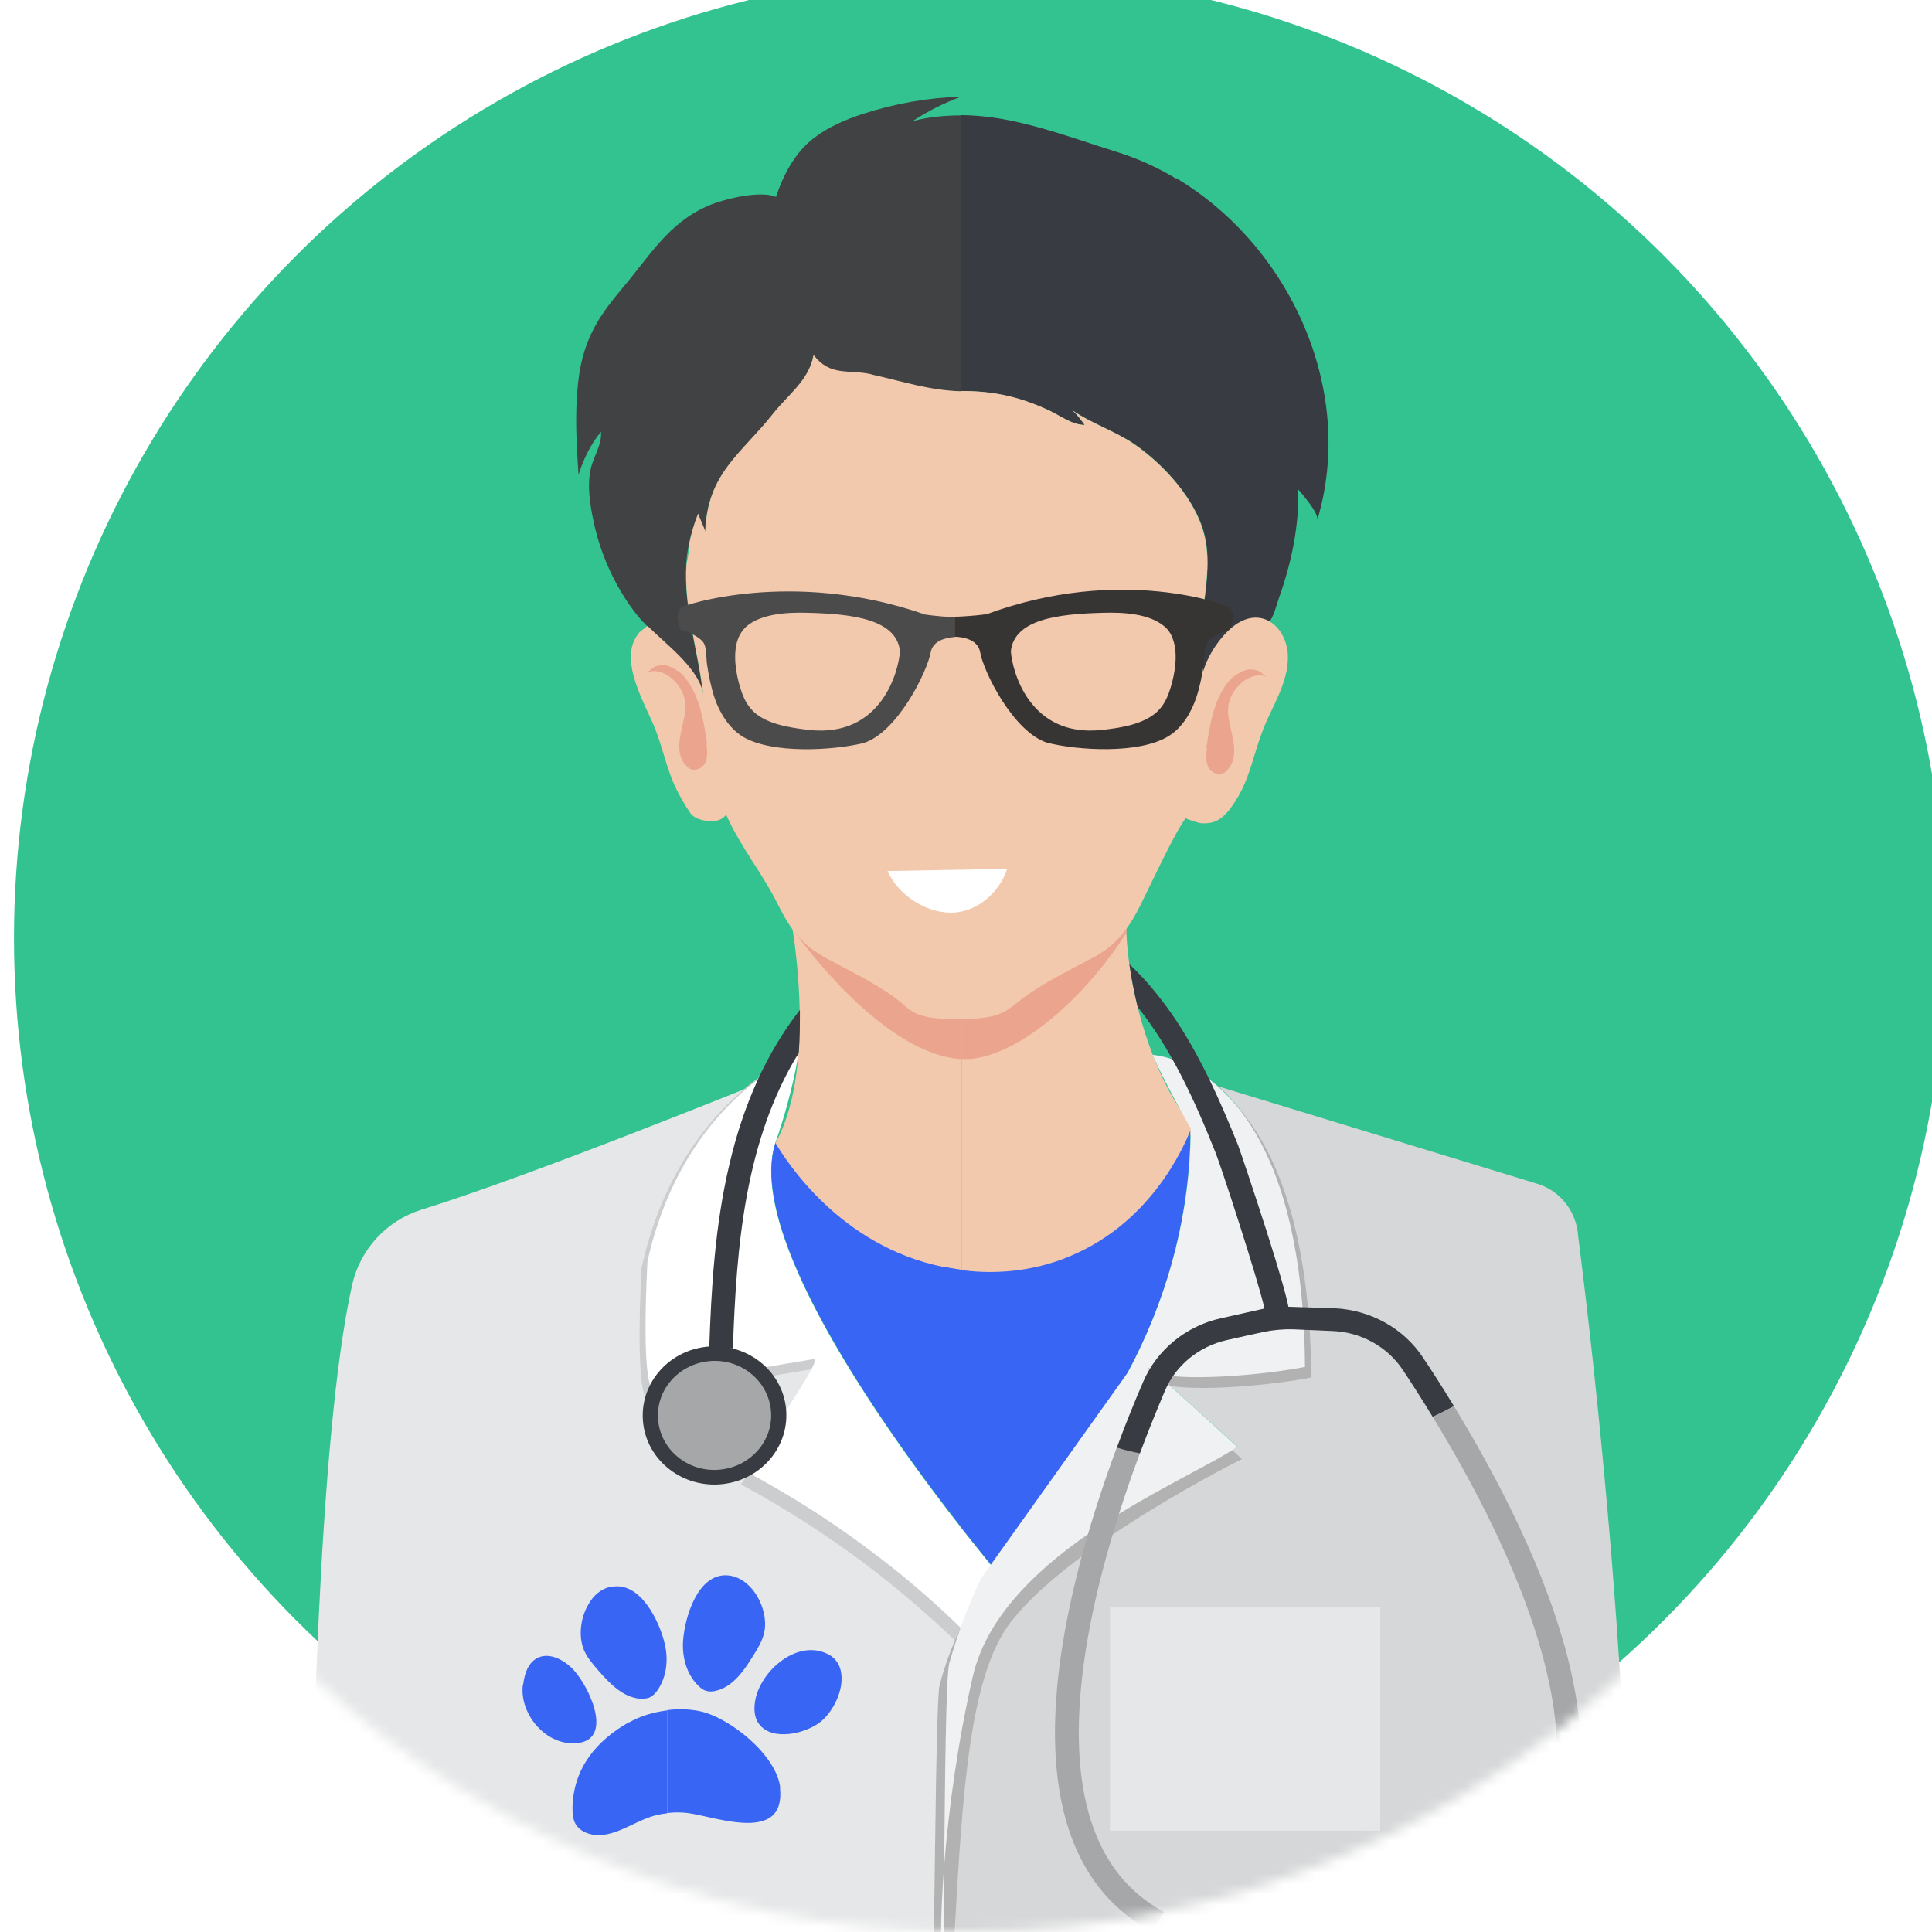<?xml version="1.0" encoding="UTF-8"?> <svg xmlns="http://www.w3.org/2000/svg" width="180" height="180" viewBox="0 0 180 180" fill="none"> <g clip-path="url(#clip0_53_2457)"> <g filter="url(#filter0_d_53_2457)"> <circle cx="90" cy="90" r="90" fill="#33C390"></circle> </g> <mask id="mask0_53_2457" style="mask-type:alpha" maskUnits="userSpaceOnUse" x="0" y="0" width="180" height="180"> <circle cx="90" cy="90" r="90" fill="#33C390"></circle> </mask> <g mask="url(#mask0_53_2457)"> <path d="M90.168 180.307L89.558 151.761C87.593 149.849 85.362 147.884 82.866 145.892C78.086 142.121 73.492 139.28 69.455 137.129C69.455 137.129 76.705 126.692 75.908 126.692L60.719 129.242C60.719 129.242 59.789 128.737 60.347 117.558C62.232 109.113 66.401 104.121 69.721 101.332C69.19 101.518 49.619 109.485 39.289 112.698C36.022 113.707 33.553 116.389 32.809 119.708C29.57 134.155 29.012 168.384 28.906 180.281H90.195L90.168 180.307Z" fill="#E6E7E8"></path> <path d="M60.161 130.198L75.59 127.569C76.413 127.569 69.031 138.297 69.031 138.297C73.12 140.501 77.794 143.422 82.653 147.299C85.203 149.344 87.46 151.362 89.478 153.327V160.736H91.868C91.709 157.762 91.656 155.531 91.656 155.531L94.205 149.583C94.205 149.583 68.101 118.938 71.872 106.882C73.518 102.129 74.049 98.438 74.049 98.438C74.049 98.438 71.951 99.261 69.296 101.491C65.924 104.359 61.675 109.484 59.763 118.168C59.205 129.666 60.161 130.171 60.161 130.171V130.198Z" fill="#CCCDCE"></path> <path d="M90.593 154.442C90.222 154.07 89.85 153.699 89.478 153.327C89.85 153.699 90.222 154.07 90.593 154.442Z" fill="#CCCDCE"></path> <path d="M60.692 129.162L75.882 126.613C76.705 126.613 69.429 137.049 69.429 137.049C73.465 139.2 78.059 142.041 82.839 145.812C85.335 147.777 87.566 149.769 89.531 151.681V160.763H92.001C91.762 156.965 91.682 153.832 91.682 153.832L94.205 148.069C94.205 148.069 68.499 118.274 72.217 106.537C73.837 101.916 74.368 98.331 74.368 98.331C74.368 98.331 72.297 99.128 69.694 101.305C66.375 104.094 62.206 109.086 60.32 117.531C59.763 128.71 60.692 129.215 60.692 129.215V129.162Z" fill="white"></path> <path d="M90.646 152.716C90.301 152.371 89.93 152 89.558 151.654C89.93 152.026 90.301 152.371 90.646 152.716Z" fill="white"></path> <path d="M152.042 180.307C151.697 167.587 150.98 154.23 149.732 140.315C148.962 131.632 148.059 123.214 147.023 115.088C146.997 114.61 146.837 113.335 145.855 112.087C145.191 111.237 144.261 110.6 143.199 110.281L113.537 101.226C117.334 104.625 121.504 111.848 121.61 127.33C117.202 128.179 109.713 128.71 107.562 127.834C109.421 129.427 115.29 134.792 115.29 134.792C115.024 134.553 109.368 138.536 109.076 138.828C105.066 142.971 95.639 142.918 92.93 148.016C92.001 149.742 88.097 170.243 88.761 180.307H152.042Z" fill="#D6D7D8"></path> <path d="M73.917 86.567H73.837C73.837 86.567 74.023 87.603 74.182 89.196C74.634 93.312 75.059 101.412 72.244 106.51C75.005 112.698 76.652 118.593 89.558 118.991V83.992C82.202 84.788 74.793 86.381 73.917 86.594V86.567Z" fill="#F2C9AD"></path> <path d="M104.986 87.709C104.986 87.444 104.96 87.178 104.933 86.912C104.933 86.806 104.933 86.7 104.933 86.594C104.8 83.195 97.206 83.142 89.584 83.965V118.965C91.443 119.018 93.541 118.965 95.904 118.779C104.11 116.92 108.571 112.83 111.174 104.997C108.013 101.305 105.491 94.295 104.986 87.683V87.709Z" fill="#F2C9AD"></path> <path d="M73.917 86.567H73.837C73.837 86.567 81.91 98.199 89.558 98.677V83.965C82.202 84.762 74.793 86.355 73.917 86.567Z" fill="#EBA58E"></path> <path d="M104.933 86.567C104.8 83.168 97.206 83.115 89.584 83.938V98.65C89.903 98.65 90.195 98.676 90.514 98.65C95.692 98.066 101.667 92.091 104.96 86.886C104.96 86.78 104.96 86.673 104.96 86.567H104.933Z" fill="#EBA58E"></path> <path d="M87.885 118.035C78.272 116.097 73.253 108.183 72.244 106.484C69.535 115.008 82.335 133.039 89.558 142.28V118.301C88.867 118.195 88.283 118.089 87.885 118.009V118.035Z" fill="#3865F3"></path> <path d="M99.064 117.292C95.214 118.726 91.735 118.62 89.558 118.328V142.307C92.293 145.786 94.205 148.043 94.205 148.043L105.039 127.914C105.252 127.516 105.438 127.144 105.65 126.746C109.023 120.107 110.855 112.778 110.908 105.316C110.324 106.75 107.164 114.265 99.038 117.292H99.064Z" fill="#3865F3"></path> <path d="M88.92 180.307C89.691 166.525 90.381 155.93 94.231 151.044C99.967 143.741 115.715 135.934 115.715 135.934C115.715 135.934 109.766 130.463 107.881 128.843C107.668 128.764 107.482 128.657 107.403 128.525C107.323 128.445 107.297 128.392 107.323 128.392C107.35 128.392 107.562 128.551 107.907 128.843C110.085 129.746 117.706 129.215 122.168 128.339C122.061 112.565 117.812 105.209 113.962 101.757C110.722 98.862 107.748 98.73 107.748 98.73C107.748 98.73 108.996 101.571 111.36 105.714C111.36 105.767 111.36 105.847 111.36 105.9C111.306 113.494 109.421 120.956 106.022 127.728C105.81 128.126 105.624 128.525 105.411 128.923L91.549 148.415C90.089 150.247 88.575 153.115 87.54 156.992C87.247 158.054 87.115 172.898 87.008 180.334H89L88.92 180.307Z" fill="#B2B2B2"></path> <path d="M87.911 180.308C87.911 178.502 87.964 176.245 87.964 173.828C87.778 176.218 87.672 178.422 87.672 180.308H87.911Z" fill="#F0F1F2"></path> <path d="M90.646 156.142C93.355 144.511 111.121 137.766 115.263 134.792C115.263 134.792 109.421 129.427 107.536 127.834C107.323 127.754 107.164 127.648 107.058 127.542C106.978 127.462 106.951 127.409 106.978 127.409C107.004 127.409 107.217 127.568 107.536 127.861C109.687 128.737 117.175 128.206 121.583 127.356C121.477 111.874 117.308 104.651 113.51 101.252C110.324 98.411 107.376 98.278 107.376 98.278C107.376 98.278 108.598 101.066 110.935 105.129C110.935 105.182 110.935 105.236 110.935 105.289C110.882 112.751 109.023 120.053 105.677 126.719C105.464 127.117 105.278 127.489 105.066 127.887L91.416 147.033C90.354 149.264 89.292 151.92 88.442 154.973C88.124 156.168 88.044 165.861 87.964 173.828C88.389 168.517 89.239 162.25 90.646 156.142Z" fill="#F0F1F2"></path> <path d="M128.594 149.742H103.419V170.562H128.594V149.742Z" fill="#E6E7E8"></path> <path d="M109.58 16.648C107.827 15.585 105.942 14.736 103.95 14.125C99.276 12.664 94.47 10.752 89.557 10.726V36.458C89.69 36.458 89.823 36.458 89.982 36.458C92.77 36.458 95.16 37.069 97.683 38.211C98.745 38.715 99.887 39.591 101.056 39.591C100.737 39.113 100.339 38.609 99.887 38.211C101.613 39.406 103.897 40.176 105.65 41.344C108.385 43.229 111.359 46.443 112.209 49.762C113.271 53.931 111.147 58.313 112.129 62.535C112.448 61.393 113.882 59.322 114.971 58.339C114.307 59.056 116.856 58.87 116.962 58.844C117.546 58.685 117.945 58.392 118.21 58.021C118.662 57.437 118.848 56.64 119.166 55.684C120.308 52.471 121.052 49.019 120.946 45.593C121.078 45.752 121.397 46.097 121.689 46.496C122.247 47.186 122.831 48.062 122.725 48.461C126.363 36.352 120.175 22.915 109.58 16.595V16.648Z" fill="#393B42"></path> <path d="M85.072 11.257C86.479 10.328 87.993 9.584 89.56 9C86.453 9.106 83.399 9.637 80.451 10.593C78.805 11.124 77.185 11.815 75.804 12.877C74.078 14.205 72.963 16.303 72.299 18.347C70.865 17.71 67.439 18.533 65.979 19.171C62.261 20.764 60.482 23.924 57.986 26.845C57.029 27.987 56.233 29.023 55.596 30.111C54.666 31.731 54.082 33.457 53.843 35.794C53.551 38.583 53.71 41.424 53.896 44.239C54.347 42.805 55.038 41.371 55.994 40.229C56.074 41.504 55.303 42.486 55.038 43.681C54.693 45.221 54.958 46.947 55.277 48.461C55.914 51.595 57.322 54.728 59.313 57.251C59.579 57.596 59.924 57.968 60.296 58.34C60.614 58.632 60.933 58.924 61.252 59.242C63.111 60.969 65.288 62.827 65.527 64.952C65.049 60.57 63.668 56.72 63.934 52.577C63.96 51.993 64.04 51.382 64.173 50.771C64.359 49.842 64.624 48.886 65.023 47.903C65.209 48.434 65.527 49.019 65.686 49.576C65.899 44.106 68.953 42.46 72.033 38.556C73.414 36.803 75.353 35.475 75.778 33.139C77.371 35.183 78.964 34.44 81.142 34.918C84.089 35.582 86.506 36.405 89.533 36.485V10.753C88.046 10.753 86.532 10.885 85.045 11.284L85.072 11.257Z" fill="#414244"></path> <path d="M115.422 57.995C114.015 58.818 112.554 60.889 112.103 62.562C111.12 58.34 113.245 53.931 112.182 49.789C111.359 46.469 108.385 43.256 105.65 41.371C103.924 40.176 101.613 39.432 99.887 38.211C100.339 38.609 100.71 39.114 101.056 39.592C99.887 39.592 98.772 38.715 97.683 38.211C95.16 37.042 92.77 36.458 89.982 36.432C89.849 36.432 89.717 36.432 89.557 36.432V94.933C93.408 94.933 93.753 94.136 95.453 92.888C97.497 91.401 99.701 90.365 101.932 89.17C102.888 88.639 103.605 88.082 104.216 87.418C105.039 86.541 105.65 85.532 106.287 84.258C106.951 82.956 109.474 77.486 110.483 76.211C110.403 76.291 111.731 76.689 111.837 76.689C112.368 76.743 112.979 76.689 113.43 76.424C114.254 75.999 114.917 74.963 115.369 74.193C116.484 72.281 116.856 70.077 117.653 68.032C118.502 65.828 120.043 63.598 119.99 61.154C119.936 58.605 117.812 56.587 115.395 58.021L115.422 57.995Z" fill="#F2C9AD"></path> <path d="M81.167 34.864C78.989 34.386 77.396 35.103 75.803 33.085C75.378 35.422 73.439 36.75 72.058 38.502C68.978 42.38 65.924 44.053 65.712 49.523C65.552 48.992 65.234 48.408 65.048 47.85C64.649 48.833 64.384 49.788 64.198 50.744C64.198 51.355 64.092 51.966 63.959 52.55C63.694 56.666 65.048 60.543 65.552 64.898C65.287 62.429 62.313 60.251 60.321 58.313C60.162 58.445 59.976 58.578 59.816 58.711C59.63 58.844 59.471 59.003 59.365 59.189C57.612 61.659 60.241 65.801 61.091 68.032C61.782 69.838 62.153 71.75 63.003 73.502C63.375 74.246 63.826 75.043 64.304 75.733C64.756 76.397 65.924 76.583 66.668 76.477C67.066 76.423 67.438 76.211 67.65 75.892C69.004 78.946 70.996 81.283 72.483 84.284C73.572 86.461 74.581 87.895 76.626 89.064C76.706 89.117 76.759 89.143 76.838 89.196C79.069 90.418 81.273 91.427 83.318 92.914C85.044 94.189 84.991 94.959 89.399 94.959C89.452 94.959 89.532 94.959 89.585 94.959V36.458C86.558 36.378 84.114 35.528 81.193 34.891L81.167 34.864Z" fill="#F2C9AD"></path> <path d="M93.838 80.945L82.687 81.152C83.647 83.302 86.116 85.013 88.582 85.03C91.048 85.049 93.163 83.082 93.835 80.944L93.838 80.945Z" fill="white"></path> <path d="M65.821 69.28C65.953 70.236 65.98 71.431 64.891 71.697C64.573 71.776 64.254 71.67 64.015 71.431C63.059 70.528 63.218 69.2 63.484 68.032C63.67 67.156 63.935 66.279 63.829 65.376C63.617 63.677 61.678 61.977 60.191 62.694C60.589 62.508 60.749 62.137 61.28 62.03C61.944 61.898 62.262 61.977 62.979 62.402C63.245 62.562 63.484 62.747 63.696 62.986C65.157 64.659 65.555 67.076 65.874 69.306L65.821 69.28Z" fill="#EBA58E"></path> <path d="M112.452 69.678C112.319 70.634 112.292 71.829 113.381 72.095C113.7 72.174 114.018 72.068 114.257 71.829C115.213 70.926 115.054 69.599 114.788 68.43C114.603 67.554 114.337 66.677 114.443 65.775C114.656 64.075 116.594 62.375 118.081 63.092C117.683 62.907 117.524 62.535 116.992 62.429C116.329 62.296 116.01 62.375 115.293 62.8C115.027 62.96 114.788 63.146 114.576 63.358C113.115 65.031 112.717 67.448 112.398 69.678H112.452Z" fill="#EBA58E"></path> <path d="M58.622 160.444C55.595 162.144 53.417 164.72 53.338 168.411C53.338 168.942 53.364 169.5 53.63 169.951C54.002 170.589 54.772 170.907 55.489 170.96C57.268 171.093 58.861 169.872 60.561 169.287C61.092 169.101 61.623 168.995 62.154 168.942V159.356C60.906 159.515 59.684 159.86 58.622 160.471V160.444Z" fill="#3865F3"></path> <path d="M72.697 166.579C72.378 163.552 68.023 160.046 65.234 159.436C64.225 159.223 63.19 159.197 62.154 159.329V168.916C62.791 168.836 63.455 168.836 64.093 168.916C66.775 169.288 73.228 171.784 72.67 166.552L72.697 166.579Z" fill="#3865F3"></path> <path d="M48.717 156.94C48.345 159.728 50.974 162.808 53.922 162.383C57.241 161.905 54.745 156.754 53.178 155.32C51.505 153.779 49.408 153.806 48.85 156.329C48.797 156.541 48.77 156.727 48.744 156.94H48.717Z" fill="#3865F3"></path> <path d="M56.896 147.831C56.02 148.017 55.303 148.628 54.852 149.425C54.055 150.726 53.869 152.531 54.427 153.78C54.719 154.443 55.223 155.028 55.701 155.585C56.764 156.807 58.011 158.135 59.631 158.267C59.95 158.267 60.269 158.267 60.561 158.135C60.826 158.002 61.039 157.763 61.225 157.524C62.101 156.302 62.287 154.656 61.942 153.195C61.464 151.071 59.631 147.247 56.923 147.858L56.896 147.831Z" fill="#3865F3"></path> <path d="M78.406 156.275C78.459 157.816 77.503 159.595 76.414 160.445C75.06 161.507 71.927 162.277 70.705 160.604C70.333 160.099 70.254 159.462 70.307 158.851C70.519 155.957 74.104 152.664 77.052 154.071C78.008 154.523 78.379 155.346 78.406 156.275Z" fill="#3865F3"></path> <path d="M70.068 148.043C71.05 149.212 71.528 150.964 71.156 152.266C70.971 152.983 70.572 153.62 70.174 154.257C69.324 155.638 68.315 157.125 66.722 157.524C66.403 157.603 66.084 157.63 65.766 157.524C65.474 157.444 65.235 157.231 65.022 157.019C63.96 155.957 63.535 154.363 63.641 152.85C63.801 150.672 64.996 146.609 67.757 146.769C68.66 146.822 69.457 147.326 70.041 148.017L70.068 148.043Z" fill="#3865F3"></path> <path d="M86.106 57.225C73.758 52.949 63.587 56.428 63.454 56.587C62.764 57.437 63.454 58.659 63.454 58.659C63.454 58.712 63.985 58.818 64.065 58.871C64.57 59.11 65.366 59.482 65.605 59.986C65.844 60.491 65.791 61.341 65.871 61.898C66.03 62.961 66.242 64.023 66.588 65.058C67.039 66.386 67.915 67.847 69.217 68.643C71.952 70.263 77.608 69.918 80.45 69.228C83.61 68.245 86.398 62.562 86.716 60.757C86.929 59.641 88.204 59.402 88.974 59.349V57.49C88.336 57.49 87.274 57.41 86.132 57.251L86.106 57.225ZM75.377 68.006C73.545 67.794 71.155 67.448 69.96 66.041C69.456 65.457 69.163 64.74 68.951 64.023C68.579 62.801 68.234 60.916 68.765 59.508C68.924 59.084 69.19 58.685 69.535 58.367C70.969 57.145 73.439 57.039 75.271 57.092C79.467 57.198 83.53 57.703 83.849 60.677C83.742 62.429 82.176 68.75 75.377 68.006Z" fill="#4C4B4B"></path> <path d="M114.573 56.587C114.44 56.428 104.535 52.578 91.921 57.225C90.727 57.384 89.638 57.437 89 57.464H88.947V59.322H89C89.744 59.349 91.098 59.588 91.311 60.73C91.603 62.536 94.418 68.219 97.578 69.201C100.446 69.918 106.075 70.263 108.811 68.617C110.138 67.847 110.988 66.36 111.44 65.032C111.785 63.996 111.997 62.934 112.157 61.872C112.236 61.314 112.157 60.464 112.422 59.96C112.661 59.455 113.458 59.084 113.962 58.844C114.015 58.818 114.546 58.685 114.573 58.632C114.573 58.632 115.263 57.41 114.573 56.561V56.587ZM109.076 64.023C108.864 64.74 108.572 65.457 108.067 66.041C106.845 67.448 104.456 67.82 102.65 68.006C95.878 68.75 94.285 62.429 94.179 60.677C94.497 57.703 98.56 57.198 102.756 57.092C104.588 57.039 107.058 57.145 108.492 58.367C108.864 58.685 109.103 59.057 109.262 59.508C109.793 60.916 109.448 62.801 109.076 64.023Z" fill="#373434"></path> <path d="M107.347 179.989L108.436 178.13C101.93 174.625 99.407 166.897 100.947 155.186C101.877 148.149 104.161 140.9 106.205 135.376C105.462 135.243 104.745 135.057 104.054 134.845C98.77 149.079 92.954 172.235 107.347 179.989Z" fill="#A5A7A8"></path> <path d="M74.525 94.11C74.525 95.384 74.525 96.739 74.419 98.093C69.4 106.245 68.603 116.124 68.284 125.631L66.08 125.551C66.266 120.054 66.612 114.185 67.939 108.556C69.267 102.82 71.445 98.066 74.525 94.083V94.11Z" fill="#393B42"></path> <path d="M135.443 131.021C134.805 131.366 134.141 131.711 133.478 132.003C132.442 130.304 131.486 128.817 130.689 127.622C129.255 125.471 126.812 124.117 124.183 124.01C122.404 123.931 121.262 123.878 120.519 123.851C119.589 123.824 118.66 123.904 117.757 124.09C117.013 124.249 115.925 124.488 114.278 124.86C111.702 125.444 109.551 127.197 108.542 129.56C107.878 131.127 107.055 133.119 106.205 135.402C105.462 135.27 104.745 135.084 104.054 134.871C104.904 132.561 105.754 130.49 106.497 128.764C107.772 125.763 110.507 123.532 113.774 122.815C113.774 122.815 116.376 122.231 117.81 121.912C117.12 118.912 113.694 108.475 113.269 107.44C111.304 102.474 109.047 97.614 105.993 93.817C105.674 92.516 105.409 91.162 105.223 89.834C106.604 91.108 107.878 92.649 109.126 94.401C111.835 98.305 113.774 102.793 115.34 106.67C115.526 107.148 116.801 110.945 117.996 114.663C119.271 118.673 119.828 120.691 120.041 121.753L124.316 121.886C127.689 122.045 130.769 123.745 132.575 126.48C133.451 127.781 134.434 129.321 135.469 131.021H135.443Z" fill="#393B42"></path> <path d="M135.443 131.021C134.805 131.366 134.141 131.712 133.478 132.004C136.638 137.155 140.541 144.352 142.905 151.548C146.596 162.808 145.56 170.828 139.798 175.395L141.205 177.041C154.27 166.658 143.356 143.954 135.469 131.021H135.443Z" fill="#A5A7A8"></path> <path d="M73.224 131.154C73.622 134.686 70.993 137.872 67.302 138.271C63.637 138.669 60.318 136.12 59.92 132.588C59.521 129.056 62.15 125.869 65.841 125.471C69.506 125.073 72.826 127.622 73.224 131.154Z" fill="#393B42"></path> <path d="M71.816 131.313C72.135 134.101 70.037 136.597 67.143 136.916C64.248 137.235 61.646 135.217 61.327 132.428C61.008 129.64 63.106 127.144 66.001 126.825C68.895 126.506 71.498 128.525 71.816 131.313Z" fill="#A5A7A8"></path> </g> </g> <defs> <filter id="filter0_d_53_2457" x="-16.956" y="-20.87" width="216.522" height="216.522" filterUnits="userSpaceOnUse" color-interpolation-filters="sRGB"> <feFlood flood-opacity="0" result="BackgroundImageFix"></feFlood> <feColorMatrix in="SourceAlpha" type="matrix" values="0 0 0 0 0 0 0 0 0 0 0 0 0 0 0 0 0 0 127 0" result="hardAlpha"></feColorMatrix> <feOffset dx="1.304" dy="-2.609"></feOffset> <feGaussianBlur stdDeviation="9.13"></feGaussianBlur> <feComposite in2="hardAlpha" operator="out"></feComposite> <feColorMatrix type="matrix" values="0 0 0 0 0 0 0 0 0 0 0 0 0 0 0 0 0 0 0.05 0"></feColorMatrix> <feBlend mode="normal" in2="BackgroundImageFix" result="effect1_dropShadow_53_2457"></feBlend> <feBlend mode="normal" in="SourceGraphic" in2="effect1_dropShadow_53_2457" result="shape"></feBlend> </filter> <clipPath id="clip0_53_2457"> <rect width="180" height="180" fill="white"></rect> </clipPath> </defs> </svg> 